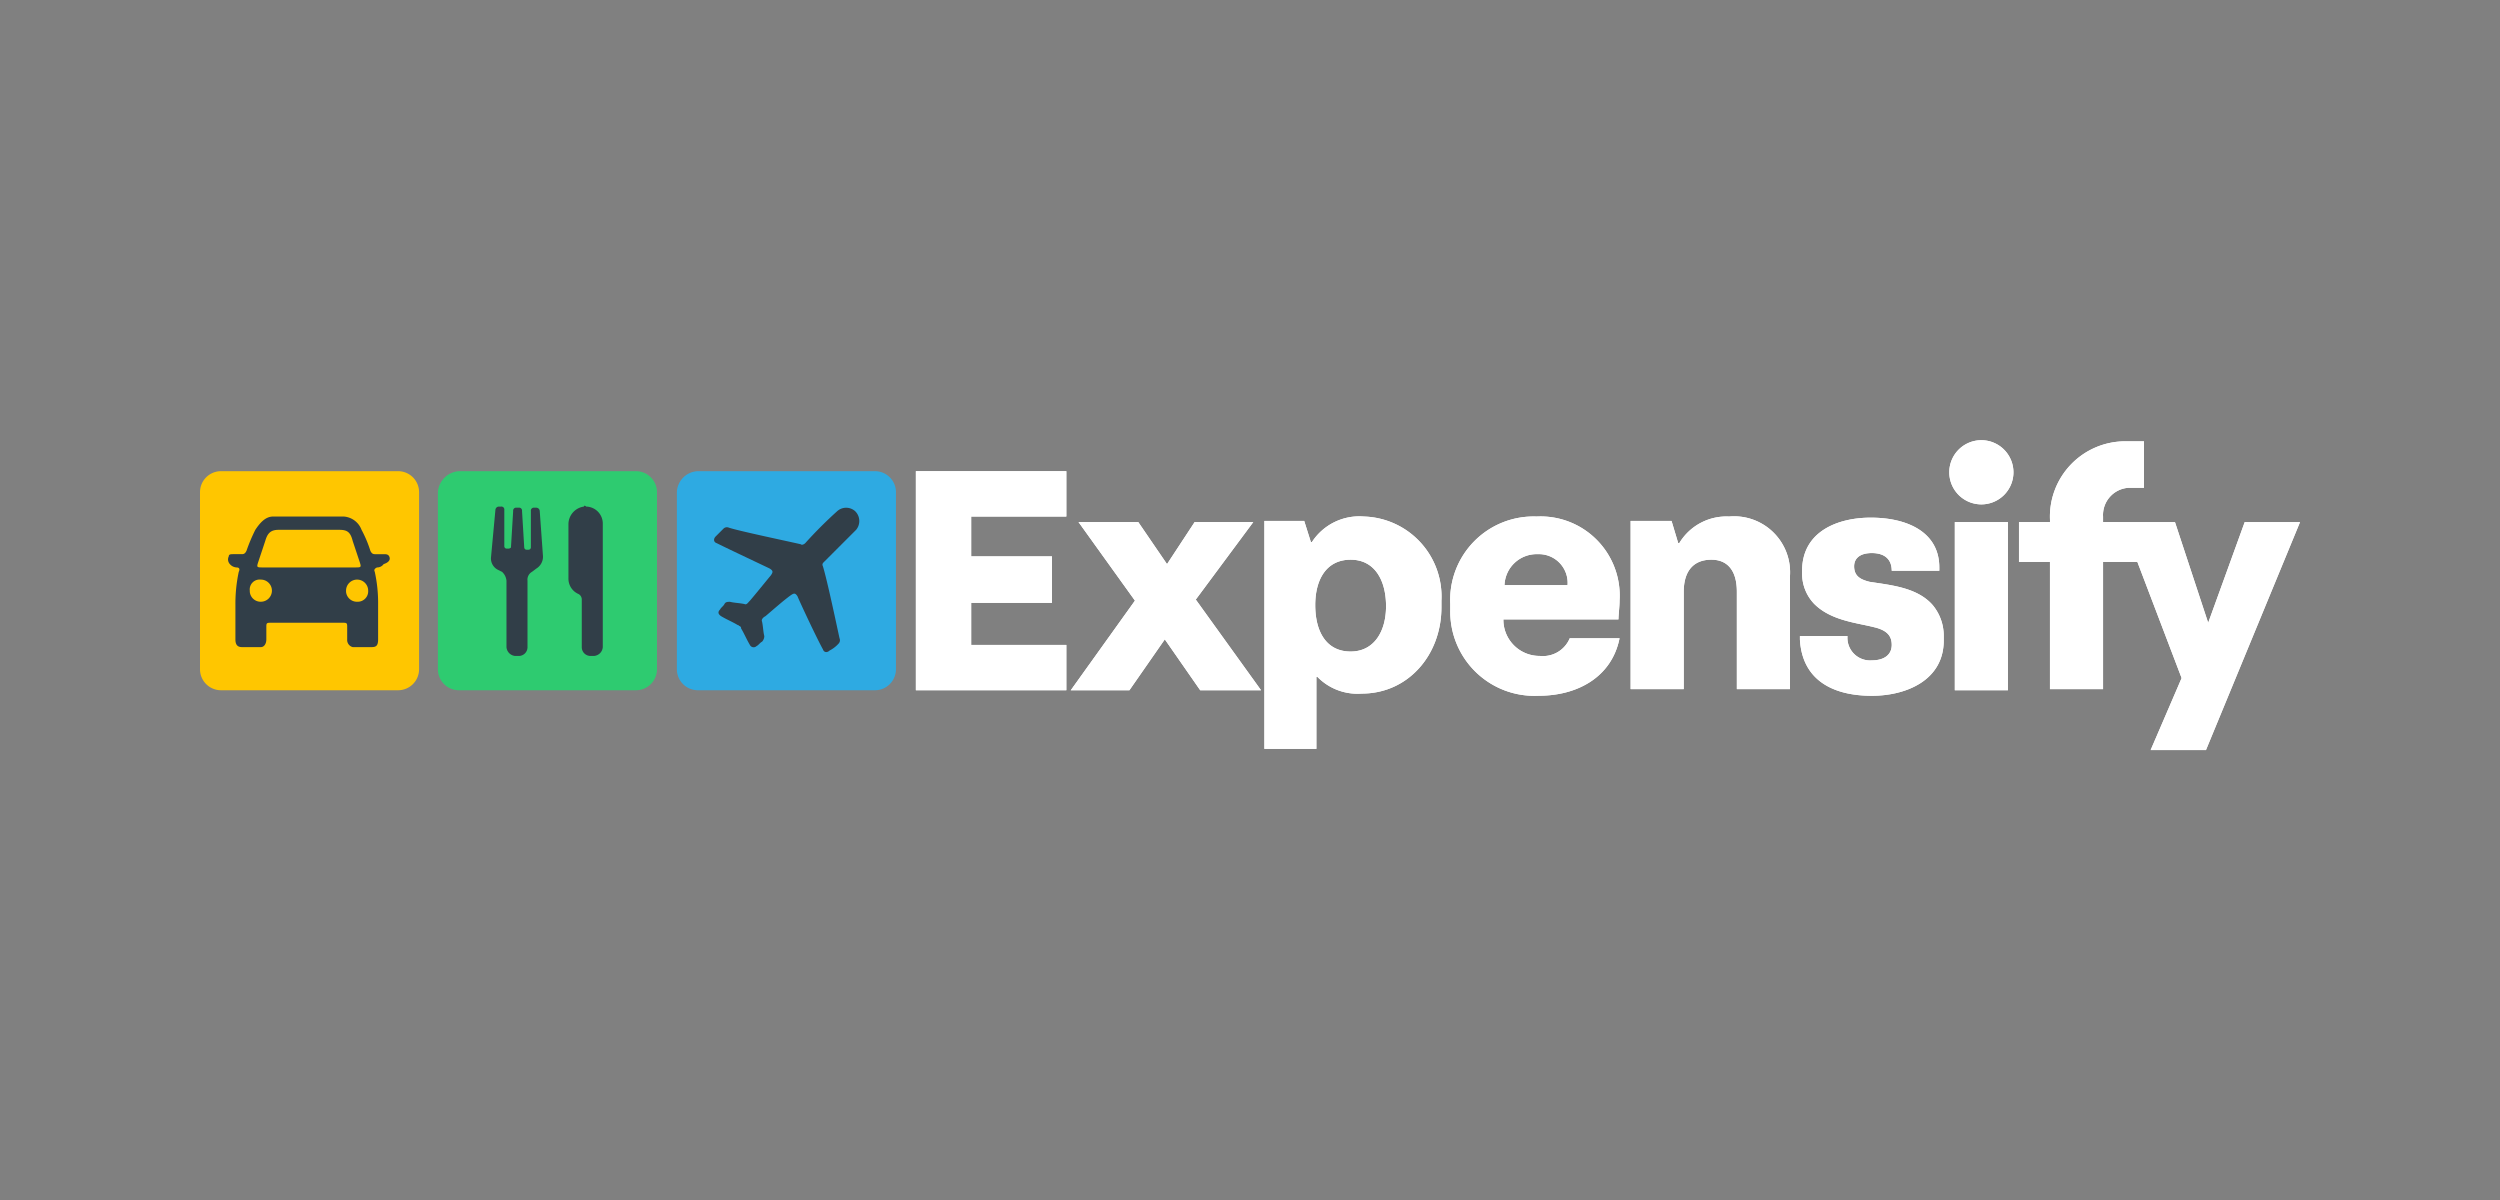<svg xmlns="http://www.w3.org/2000/svg" width="199.999" height="96.002" viewBox="0 0 199.999 96.002">
  <rect x="0" y="0" width="199.999" height="96.002" fill="#808080" stroke="none"/>
  <g id="Expensify" transform="translate(0 0)">
    <g id="Background" transform="translate(0 0.333)">
      <path id="Transparent" d="M214.623-222.688v96h200v-96Z" transform="translate(-214.623 222.355)" fill="none" fill-rule="evenodd"/>
    </g>
    <g id="expensify-logo-2019" transform="translate(-4 11.916)">
      <path id="Path_661" data-name="Path 661" d="M43.182,26.1H57.344a1.681,1.681,0,0,1,1.682,1.682V41.944a1.681,1.681,0,0,1-1.682,1.682H43.182A1.681,1.681,0,0,1,41.5,41.944V27.782A1.808,1.808,0,0,1,43.182,26.1Z" transform="translate(-2.469 -0.322)" fill="#2ecb70"/>
      <path id="Path_662" data-name="Path 662" d="M50.46,33.283a1.111,1.111,0,0,1-.531.974l-.354.266a.718.718,0,0,0-.354.708v5.311a.7.7,0,0,1-.708.708h-.266a.762.762,0,0,1-.708-.708h0V35.23a1.093,1.093,0,0,0-.354-.708l-.354-.177a1.017,1.017,0,0,1-.531-.974l.354-3.806a.283.283,0,0,1,.266-.266H47.1a.235.235,0,0,1,.266.266h0v2.921a.19.19,0,0,0,.177.177h.177a.309.309,0,0,0,.177-.089l.177-2.921a.235.235,0,0,1,.266-.266h.177a.235.235,0,0,1,.266.266l.177,2.921a.19.19,0,0,0,.177.177h.177a.19.19,0,0,0,.177-.177V29.654a.235.235,0,0,1,.266-.266h.177a.283.283,0,0,1,.266.266Z" transform="translate(-3.021 -0.689)" fill="#313e48"/>
      <path id="Path_663" data-name="Path 663" d="M54.539,29.291A1.431,1.431,0,0,0,53.3,30.708v4.337a1.335,1.335,0,0,0,.8,1.239.487.487,0,0,1,.266.443v3.806a.7.7,0,0,0,.708.708h.266a.762.762,0,0,0,.708-.708h0V30.619a1.361,1.361,0,0,0-1.328-1.328C54.628,29.2,54.539,29.2,54.539,29.291Z" transform="translate(-3.825 -0.681)" fill="#313e48"/>
      <path id="Path_664" data-name="Path 664" d="M64.782,26.1H78.944a1.681,1.681,0,0,1,1.682,1.682V41.944a1.681,1.681,0,0,1-1.682,1.682H64.782A1.681,1.681,0,0,1,63.1,41.944V27.782A1.741,1.741,0,0,1,64.782,26.1Z" transform="translate(-4.95 -0.322)" fill="#2eaae2"/>
      <path id="Path_665" data-name="Path 665" d="M76.409,40.287a.389.389,0,0,0,.089-.443c-.177-.8-.974-4.6-1.328-5.753-.089-.177,0-.266.089-.354l2.567-2.567a1.1,1.1,0,0,0-.089-1.5,1.075,1.075,0,0,0-1.416,0,35.115,35.115,0,0,0-2.567,2.567c-.089.089-.266.177-.354.089-1.151-.266-4.957-1.062-5.753-1.328a.389.389,0,0,0-.443.089l-.62.62c-.177.177-.177.443.089.531,1.062.531,3.895,1.859,4.249,2.036.266.177.266.266.089.531-.443.531-1.151,1.416-1.682,2.036-.177.177-.266.354-.443.266-.443-.089-.8-.089-1.151-.177-.177,0-.354,0-.443.177s-.266.266-.354.443c-.177.177-.177.354.089.531.443.266.885.443,1.328.708.089,0,.089.089.177.089.089.089.089.089.089.177.266.443.443.885.708,1.328a.334.334,0,0,0,.531.089c.177-.089.266-.266.443-.354a.676.676,0,0,0,.177-.443c-.089-.354-.089-.708-.177-1.151-.089-.177.089-.354.266-.443.531-.443,1.416-1.239,2.036-1.682.266-.177.354-.177.531.089.177.443,1.5,3.275,2.036,4.249.089.266.354.266.531.089A2.443,2.443,0,0,0,76.409,40.287Z" transform="translate(-5.336 -0.701)" fill="#313e48"/>
      <path id="Path_666" data-name="Path 666" d="M84.7,43.626H96.738V40H89.126V36.633h6.462V32.916H89.126V29.729h7.612V26.1H84.7Z" transform="translate(-7.431 -0.322)" fill="#fff"/>
      <path id="Path_667" data-name="Path 667" d="M124.166,30.2a4.521,4.521,0,0,0-4.16,2.036h-.089l-.531-1.682H116.2V48.788h4.16V43.035h.089a4.478,4.478,0,0,0,3.541,1.328c3.718,0,6.373-3.1,6.373-6.9v-.531A6.4,6.4,0,0,0,124.166,30.2ZM123.1,41c-1.947,0-2.832-1.593-2.832-3.718,0-2.036.885-3.629,2.832-3.629s2.832,1.682,2.832,3.718S124.963,41,123.1,41Z" transform="translate(-11.049 -0.793)" fill="#fff"/>
      <path id="Path_668" data-name="Path 668" d="M146.543,36.927A6.332,6.332,0,0,0,139.9,30.2a6.669,6.669,0,0,0-6.9,6.993v.443a6.736,6.736,0,0,0,7.081,6.9c3.1,0,5.842-1.5,6.462-4.6H142.56a2.323,2.323,0,0,1-2.39,1.416,2.89,2.89,0,0,1-2.921-2.921h9.205C146.454,38.078,146.543,37.458,146.543,36.927Zm-9.205-1.239a2.572,2.572,0,0,1,2.655-2.478,2.3,2.3,0,0,1,2.39,2.478Z" transform="translate(-12.979 -0.793)" fill="#fff"/>
      <path id="Path_669" data-name="Path 669" d="M157.178,30.2a4.4,4.4,0,0,0-3.983,2.124h-.089l-.531-1.77H149.3V44.008h4.249V36.219c0-1.682.8-2.567,2.213-2.567,1.151,0,2.036.708,2.036,2.567v7.789h4.249V34.98A4.479,4.479,0,0,0,157.178,30.2Z" transform="translate(-14.851 -0.793)" fill="#fff"/>
      <path id="Path_670" data-name="Path 670" d="M170.176,35.434c-.708-.177-1.239-.443-1.239-1.239,0-.62.443-1.062,1.416-1.062,1.062,0,1.593.531,1.593,1.416h3.806v-.266c0-2.832-2.567-3.983-5.488-3.983-2.567,0-5.488,1.062-5.488,4.249v.177a3.477,3.477,0,0,0,.974,2.478c1.328,1.328,3.364,1.5,4.78,1.859,1.151.266,1.416.8,1.416,1.416,0,.8-.62,1.239-1.593,1.239a1.81,1.81,0,0,1-1.947-1.947H164.6v.266c.177,3.275,2.655,4.514,5.753,4.514,2.744,0,5.753-1.239,5.753-4.426v-.354a3.838,3.838,0,0,0-.885-2.478C173.982,35.876,171.858,35.7,170.176,35.434Z" transform="translate(-16.608 -0.804)" fill="#fff"/>
      <rect id="Rectangle_8" data-name="Rectangle 8" width="4.249" height="13.454" transform="translate(160.384 29.85)" fill="#fff"/>
      <path id="Path_671" data-name="Path 671" d="M113.3,30.7h-4.691L106.4,34.064,104.1,30.7H99.32l4.514,6.285L98.7,44.154h4.691l2.832-4.072,2.832,4.072h4.868L108.7,36.9Z" transform="translate(-9.039 -0.85)" fill="#fff"/>
      <path id="Path_672" data-name="Path 672" d="M180.667,23.3a2.567,2.567,0,1,0,2.567,2.567h0a2.569,2.569,0,0,0-2.567-2.567Z" transform="translate(-18.159 0)" fill="#fff"/>
      <path id="Path_673" data-name="Path 673" d="M191.127,29.862v-.443a2.178,2.178,0,0,1,2.036-2.3H194.4V23.4h-1.5a6.029,6.029,0,0,0-6.019,6.285v.177H184.4v3.187h2.478V43.227h4.249V33.048h2.744l3.541,9.294L194.933,48.1h4.426l7.524-18.234h-4.426l-2.921,8.055-2.655-8.055Z" transform="translate(-18.883 -0.011)" fill="#fff"/>
      <path id="Path_674" data-name="Path 674" d="M84.7,43.626H96.738V40H89.126V36.633h6.462V32.916H89.126V29.729h7.612V26.1H84.7Z" transform="translate(-7.431 -0.322)" fill="#fff"/>
      <path id="Path_675" data-name="Path 675" d="M124.166,30.2a4.521,4.521,0,0,0-4.16,2.036h-.089l-.531-1.682H116.2V48.788h4.16V43.035h.089a4.478,4.478,0,0,0,3.541,1.328c3.718,0,6.373-3.1,6.373-6.9v-.531A6.4,6.4,0,0,0,124.166,30.2ZM123.1,41c-1.947,0-2.832-1.593-2.832-3.718,0-2.036.885-3.629,2.832-3.629s2.832,1.682,2.832,3.718S124.963,41,123.1,41Z" transform="translate(-11.049 -0.793)" fill="#fff"/>
      <path id="Path_676" data-name="Path 676" d="M146.543,36.927A6.332,6.332,0,0,0,139.9,30.2a6.669,6.669,0,0,0-6.9,6.993v.443a6.736,6.736,0,0,0,7.081,6.9c3.1,0,5.842-1.5,6.462-4.6H142.56a2.323,2.323,0,0,1-2.39,1.416,2.89,2.89,0,0,1-2.921-2.921h9.205C146.454,38.078,146.543,37.458,146.543,36.927Zm-9.205-1.239a2.572,2.572,0,0,1,2.655-2.478,2.3,2.3,0,0,1,2.39,2.478Z" transform="translate(-12.979 -0.793)" fill="#fff"/>
      <path id="Path_677" data-name="Path 677" d="M157.178,30.2a4.4,4.4,0,0,0-3.983,2.124h-.089l-.531-1.77H149.3V44.008h4.249V36.219c0-1.682.8-2.567,2.213-2.567,1.151,0,2.036.708,2.036,2.567v7.789h4.249V34.98A4.479,4.479,0,0,0,157.178,30.2Z" transform="translate(-14.851 -0.793)" fill="#fff"/>
      <path id="Path_678" data-name="Path 678" d="M170.176,35.434c-.708-.177-1.239-.443-1.239-1.239,0-.62.443-1.062,1.416-1.062,1.062,0,1.593.531,1.593,1.416h3.806v-.266c0-2.832-2.567-3.983-5.488-3.983-2.567,0-5.488,1.062-5.488,4.249v.177a3.477,3.477,0,0,0,.974,2.478c1.328,1.328,3.364,1.5,4.78,1.859,1.151.266,1.416.8,1.416,1.416,0,.8-.62,1.239-1.593,1.239a1.81,1.81,0,0,1-1.947-1.947H164.6v.266c.177,3.275,2.655,4.514,5.753,4.514,2.744,0,5.753-1.239,5.753-4.426v-.354a3.838,3.838,0,0,0-.885-2.478C173.982,35.876,171.858,35.7,170.176,35.434Z" transform="translate(-16.608 -0.804)" fill="#fff"/>
      <rect id="Rectangle_9" data-name="Rectangle 9" width="4.249" height="13.454" transform="translate(160.384 29.85)" fill="#fff"/>
      <path id="Path_679" data-name="Path 679" d="M113.3,30.7h-4.691L106.4,34.064,104.1,30.7H99.32l4.514,6.285L98.7,44.154h4.691l2.832-4.072,2.832,4.072h4.868L108.7,36.9Z" transform="translate(-9.039 -0.85)" fill="#fff"/>
      <path id="Path_680" data-name="Path 680" d="M180.667,23.3a2.567,2.567,0,1,0,2.567,2.567h0a2.569,2.569,0,0,0-2.567-2.567Z" transform="translate(-18.159 0)" fill="#fff"/>
      <path id="Path_681" data-name="Path 681" d="M191.127,29.862v-.443a2.178,2.178,0,0,1,2.036-2.3H194.4V23.4h-1.5a6.029,6.029,0,0,0-6.019,6.285v.177H184.4v3.187h2.478V43.227h4.249V33.048h2.744l3.541,9.294L194.933,48.1h4.426l7.524-18.234h-4.426l-2.921,8.055-2.655-8.055Z" transform="translate(-18.883 -0.011)" fill="#fff"/>
      <path id="Path_682" data-name="Path 682" d="M21.682,26.1H35.844a1.681,1.681,0,0,1,1.682,1.682V41.944a1.681,1.681,0,0,1-1.682,1.682H21.682A1.681,1.681,0,0,1,20,41.944V27.782A1.681,1.681,0,0,1,21.682,26.1Z" transform="translate(0 -0.322)" fill="#ffc600"/>
      <path id="Path_683" data-name="Path 683" d="M35.427,33.387c-.089-.177-.266-.177-.443-.177h-.708c-.177,0-.266-.089-.354-.266a9.593,9.593,0,0,0-.708-1.682A1.642,1.642,0,0,0,31.8,30.2H26.133c-.62,0-1.062.531-1.416,1.062a13.619,13.619,0,0,0-.708,1.682c-.089.177-.177.266-.354.266h-.708c-.177,0-.354,0-.354.177a.545.545,0,0,0,.089.62.765.765,0,0,0,.531.266c.266,0,.266.177.177.354a12.264,12.264,0,0,0-.266,2.655v2.744c0,.443.177.62.531.62h1.5c.266,0,.443-.266.443-.62v-.974c0-.266,0-.354.266-.354H31.8c.266,0,.266.089.266.354v.974a.59.59,0,0,0,.443.62h1.5c.354,0,.531-.089.531-.62V37.281a11.7,11.7,0,0,0-.266-2.655c-.089-.177,0-.266.177-.354a.631.631,0,0,0,.531-.266C35.516,33.829,35.516,33.564,35.427,33.387ZM25.159,37.016a.873.873,0,0,1-.885-.8V36.13a.794.794,0,0,1,.885-.885.885.885,0,0,1,0,1.77Zm.177-2.744c-.531,0-.531,0-.354-.531l.531-1.593c.177-.62.443-.885,1.062-.885h4.868c.62,0,.885.177,1.062.885l.531,1.593c.177.531.177.531-.354.531Zm7.524,2.744a.873.873,0,0,1-.885-.8V36.13a.885.885,0,0,1,1.77,0,.836.836,0,0,1-.885.885Z" transform="translate(-0.291 -0.793)" fill="#313e48"/>
    </g>
  </g>
</svg>
